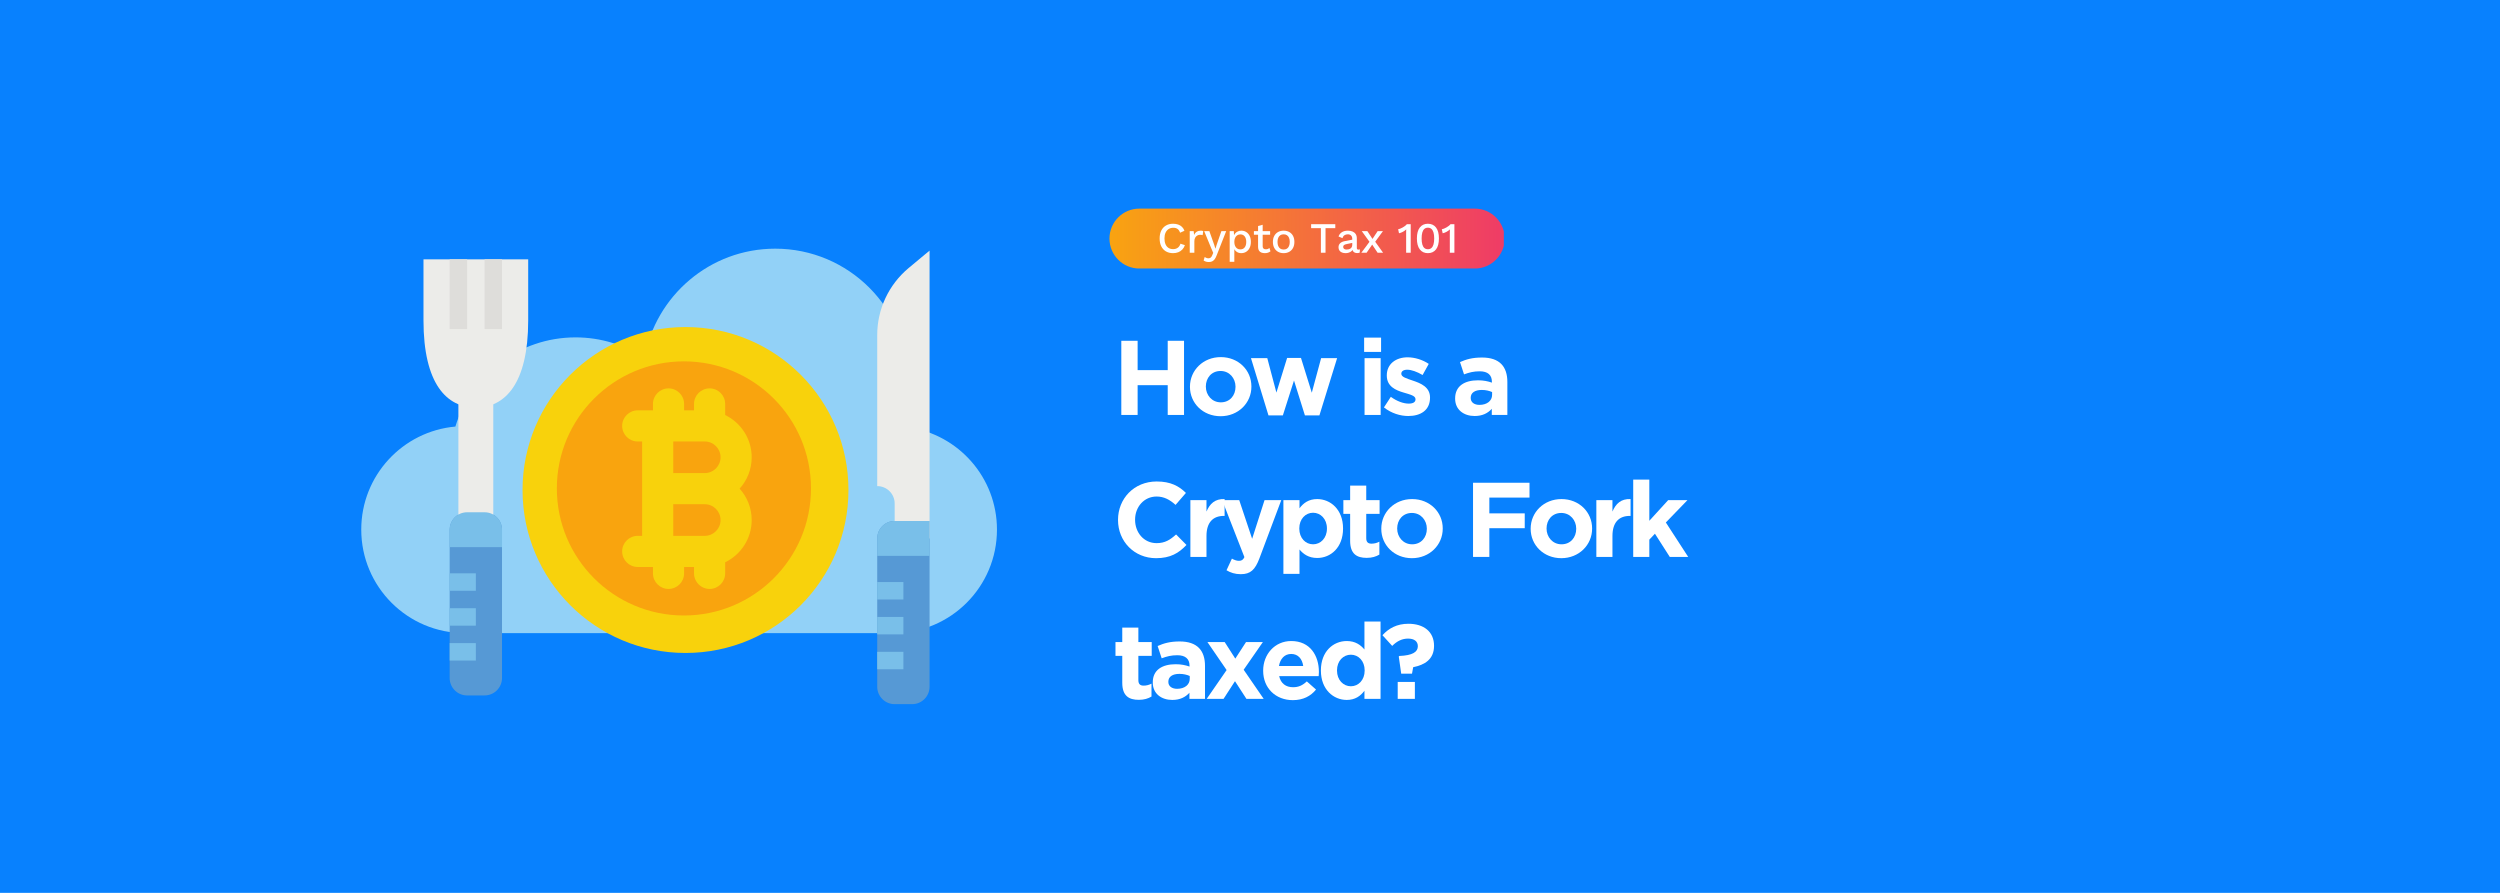 <svg xmlns="http://www.w3.org/2000/svg" xmlns:xlink="http://www.w3.org/1999/xlink" width="2800" zoomAndPan="magnify" viewBox="0 0 2100 750" height="1000" preserveAspectRatio="xMidYMid meet" version="1.0"><defs><g/><clipPath id="a11d0faf1b"><path d="M 931.707 175.238 L 1263.207 175.238 L 1263.207 225.488 L 931.707 225.488 Z M 931.707 175.238 " clip-rule="nonzero"/></clipPath><clipPath id="0e6aa27873"><path d="M 957.059 225.566 C 943.195 225.566 931.949 214.301 931.949 200.398 C 931.949 186.496 943.195 175.238 957.059 175.238 L 1238.824 175.238 C 1252.691 175.238 1263.938 186.508 1263.938 200.398 C 1263.938 214.289 1252.691 225.566 1238.824 225.566 Z M 957.059 225.566 " clip-rule="nonzero"/></clipPath><linearGradient x1="-0" gradientTransform="matrix(331.997, 0, 0, 332.63, 931.948, 200.404)" y1="0" x2="0.998" gradientUnits="userSpaceOnUse" y2="0" id="c4c0727a59"><stop stop-opacity="1" stop-color="rgb(97.6%, 63.899%, 6.699%)" offset="0"/><stop stop-opacity="1" stop-color="rgb(97.585%, 63.741%, 6.83%)" offset="0.008"/><stop stop-opacity="1" stop-color="rgb(97.554%, 63.422%, 7.094%)" offset="0.016"/><stop stop-opacity="1" stop-color="rgb(97.523%, 63.104%, 7.356%)" offset="0.023"/><stop stop-opacity="1" stop-color="rgb(97.493%, 62.785%, 7.619%)" offset="0.031"/><stop stop-opacity="1" stop-color="rgb(97.462%, 62.468%, 7.881%)" offset="0.039"/><stop stop-opacity="1" stop-color="rgb(97.432%, 62.149%, 8.144%)" offset="0.047"/><stop stop-opacity="1" stop-color="rgb(97.401%, 61.832%, 8.406%)" offset="0.055"/><stop stop-opacity="1" stop-color="rgb(97.371%, 61.514%, 8.67%)" offset="0.062"/><stop stop-opacity="1" stop-color="rgb(97.34%, 61.195%, 8.932%)" offset="0.07"/><stop stop-opacity="1" stop-color="rgb(97.31%, 60.878%, 9.195%)" offset="0.078"/><stop stop-opacity="1" stop-color="rgb(97.279%, 60.559%, 9.457%)" offset="0.086"/><stop stop-opacity="1" stop-color="rgb(97.249%, 60.242%, 9.72%)" offset="0.094"/><stop stop-opacity="1" stop-color="rgb(97.22%, 59.923%, 9.982%)" offset="0.102"/><stop stop-opacity="1" stop-color="rgb(97.189%, 59.605%, 10.245%)" offset="0.109"/><stop stop-opacity="1" stop-color="rgb(97.159%, 59.288%, 10.509%)" offset="0.117"/><stop stop-opacity="1" stop-color="rgb(97.128%, 58.969%, 10.771%)" offset="0.125"/><stop stop-opacity="1" stop-color="rgb(97.098%, 58.652%, 11.034%)" offset="0.133"/><stop stop-opacity="1" stop-color="rgb(97.067%, 58.333%, 11.296%)" offset="0.141"/><stop stop-opacity="1" stop-color="rgb(97.037%, 58.015%, 11.559%)" offset="0.148"/><stop stop-opacity="1" stop-color="rgb(97.006%, 57.697%, 11.821%)" offset="0.156"/><stop stop-opacity="1" stop-color="rgb(96.976%, 57.379%, 12.085%)" offset="0.164"/><stop stop-opacity="1" stop-color="rgb(96.945%, 57.062%, 12.347%)" offset="0.172"/><stop stop-opacity="1" stop-color="rgb(96.915%, 56.743%, 12.61%)" offset="0.18"/><stop stop-opacity="1" stop-color="rgb(96.884%, 56.425%, 12.872%)" offset="0.188"/><stop stop-opacity="1" stop-color="rgb(96.854%, 56.107%, 13.135%)" offset="0.195"/><stop stop-opacity="1" stop-color="rgb(96.825%, 55.789%, 13.397%)" offset="0.203"/><stop stop-opacity="1" stop-color="rgb(96.794%, 55.47%, 13.661%)" offset="0.211"/><stop stop-opacity="1" stop-color="rgb(96.764%, 55.153%, 13.924%)" offset="0.219"/><stop stop-opacity="1" stop-color="rgb(96.733%, 54.834%, 14.186%)" offset="0.227"/><stop stop-opacity="1" stop-color="rgb(96.703%, 54.517%, 14.449%)" offset="0.234"/><stop stop-opacity="1" stop-color="rgb(96.672%, 54.199%, 14.711%)" offset="0.242"/><stop stop-opacity="1" stop-color="rgb(96.642%, 53.88%, 14.973%)" offset="0.25"/><stop stop-opacity="1" stop-color="rgb(96.611%, 53.563%, 15.237%)" offset="0.258"/><stop stop-opacity="1" stop-color="rgb(96.581%, 53.244%, 15.5%)" offset="0.266"/><stop stop-opacity="1" stop-color="rgb(96.55%, 52.927%, 15.762%)" offset="0.273"/><stop stop-opacity="1" stop-color="rgb(96.519%, 52.608%, 16.025%)" offset="0.281"/><stop stop-opacity="1" stop-color="rgb(96.489%, 52.29%, 16.287%)" offset="0.289"/><stop stop-opacity="1" stop-color="rgb(96.458%, 51.973%, 16.55%)" offset="0.297"/><stop stop-opacity="1" stop-color="rgb(96.429%, 51.654%, 16.814%)" offset="0.305"/><stop stop-opacity="1" stop-color="rgb(96.399%, 51.337%, 17.076%)" offset="0.312"/><stop stop-opacity="1" stop-color="rgb(96.368%, 51.018%, 17.339%)" offset="0.32"/><stop stop-opacity="1" stop-color="rgb(96.338%, 50.7%, 17.601%)" offset="0.328"/><stop stop-opacity="1" stop-color="rgb(96.307%, 50.381%, 17.863%)" offset="0.336"/><stop stop-opacity="1" stop-color="rgb(96.277%, 50.064%, 18.126%)" offset="0.344"/><stop stop-opacity="1" stop-color="rgb(96.246%, 49.747%, 18.388%)" offset="0.352"/><stop stop-opacity="1" stop-color="rgb(96.216%, 49.428%, 18.652%)" offset="0.359"/><stop stop-opacity="1" stop-color="rgb(96.185%, 49.11%, 18.915%)" offset="0.367"/><stop stop-opacity="1" stop-color="rgb(96.155%, 48.792%, 19.177%)" offset="0.375"/><stop stop-opacity="1" stop-color="rgb(96.124%, 48.474%, 19.44%)" offset="0.383"/><stop stop-opacity="1" stop-color="rgb(96.094%, 48.155%, 19.702%)" offset="0.391"/><stop stop-opacity="1" stop-color="rgb(96.063%, 47.838%, 19.965%)" offset="0.398"/><stop stop-opacity="1" stop-color="rgb(96.034%, 47.52%, 20.229%)" offset="0.406"/><stop stop-opacity="1" stop-color="rgb(96.004%, 47.202%, 20.491%)" offset="0.414"/><stop stop-opacity="1" stop-color="rgb(95.973%, 46.884%, 20.753%)" offset="0.422"/><stop stop-opacity="1" stop-color="rgb(95.943%, 46.565%, 21.016%)" offset="0.43"/><stop stop-opacity="1" stop-color="rgb(95.912%, 46.248%, 21.278%)" offset="0.438"/><stop stop-opacity="1" stop-color="rgb(95.882%, 45.929%, 21.541%)" offset="0.445"/><stop stop-opacity="1" stop-color="rgb(95.851%, 45.612%, 21.805%)" offset="0.453"/><stop stop-opacity="1" stop-color="rgb(95.821%, 45.294%, 22.067%)" offset="0.461"/><stop stop-opacity="1" stop-color="rgb(95.79%, 44.975%, 22.33%)" offset="0.469"/><stop stop-opacity="1" stop-color="rgb(95.76%, 44.658%, 22.592%)" offset="0.477"/><stop stop-opacity="1" stop-color="rgb(95.729%, 44.339%, 22.855%)" offset="0.484"/><stop stop-opacity="1" stop-color="rgb(95.699%, 44.022%, 23.117%)" offset="0.492"/><stop stop-opacity="1" stop-color="rgb(95.668%, 43.703%, 23.381%)" offset="0.5"/><stop stop-opacity="1" stop-color="rgb(95.639%, 43.385%, 23.643%)" offset="0.508"/><stop stop-opacity="1" stop-color="rgb(95.609%, 43.066%, 23.906%)" offset="0.516"/><stop stop-opacity="1" stop-color="rgb(95.578%, 42.749%, 24.168%)" offset="0.523"/><stop stop-opacity="1" stop-color="rgb(95.547%, 42.432%, 24.431%)" offset="0.531"/><stop stop-opacity="1" stop-color="rgb(95.517%, 42.113%, 24.693%)" offset="0.539"/><stop stop-opacity="1" stop-color="rgb(95.486%, 41.795%, 24.956%)" offset="0.547"/><stop stop-opacity="1" stop-color="rgb(95.456%, 41.476%, 25.22%)" offset="0.555"/><stop stop-opacity="1" stop-color="rgb(95.425%, 41.159%, 25.482%)" offset="0.562"/><stop stop-opacity="1" stop-color="rgb(95.395%, 40.84%, 25.745%)" offset="0.57"/><stop stop-opacity="1" stop-color="rgb(95.364%, 40.523%, 26.007%)" offset="0.578"/><stop stop-opacity="1" stop-color="rgb(95.334%, 40.205%, 26.27%)" offset="0.586"/><stop stop-opacity="1" stop-color="rgb(95.303%, 39.886%, 26.532%)" offset="0.594"/><stop stop-opacity="1" stop-color="rgb(95.273%, 39.569%, 26.796%)" offset="0.602"/><stop stop-opacity="1" stop-color="rgb(95.244%, 39.25%, 27.058%)" offset="0.609"/><stop stop-opacity="1" stop-color="rgb(95.213%, 38.933%, 27.321%)" offset="0.617"/><stop stop-opacity="1" stop-color="rgb(95.183%, 38.614%, 27.583%)" offset="0.625"/><stop stop-opacity="1" stop-color="rgb(95.152%, 38.297%, 27.846%)" offset="0.633"/><stop stop-opacity="1" stop-color="rgb(95.122%, 37.979%, 28.108%)" offset="0.641"/><stop stop-opacity="1" stop-color="rgb(95.091%, 37.66%, 28.372%)" offset="0.648"/><stop stop-opacity="1" stop-color="rgb(95.061%, 37.343%, 28.635%)" offset="0.656"/><stop stop-opacity="1" stop-color="rgb(95.03%, 37.024%, 28.897%)" offset="0.664"/><stop stop-opacity="1" stop-color="rgb(95%, 36.707%, 29.16%)" offset="0.672"/><stop stop-opacity="1" stop-color="rgb(94.969%, 36.388%, 29.422%)" offset="0.68"/><stop stop-opacity="1" stop-color="rgb(94.939%, 36.07%, 29.684%)" offset="0.688"/><stop stop-opacity="1" stop-color="rgb(94.908%, 35.753%, 29.948%)" offset="0.695"/><stop stop-opacity="1" stop-color="rgb(94.878%, 35.434%, 30.211%)" offset="0.703"/><stop stop-opacity="1" stop-color="rgb(94.849%, 35.117%, 30.473%)" offset="0.711"/><stop stop-opacity="1" stop-color="rgb(94.818%, 34.798%, 30.736%)" offset="0.719"/><stop stop-opacity="1" stop-color="rgb(94.788%, 34.48%, 30.998%)" offset="0.727"/><stop stop-opacity="1" stop-color="rgb(94.757%, 34.161%, 31.261%)" offset="0.734"/><stop stop-opacity="1" stop-color="rgb(94.727%, 33.844%, 31.525%)" offset="0.742"/><stop stop-opacity="1" stop-color="rgb(94.696%, 33.527%, 31.787%)" offset="0.75"/><stop stop-opacity="1" stop-color="rgb(94.666%, 33.208%, 32.05%)" offset="0.758"/><stop stop-opacity="1" stop-color="rgb(94.635%, 32.89%, 32.312%)" offset="0.766"/><stop stop-opacity="1" stop-color="rgb(94.604%, 32.571%, 32.574%)" offset="0.773"/><stop stop-opacity="1" stop-color="rgb(94.574%, 32.254%, 32.837%)" offset="0.781"/><stop stop-opacity="1" stop-color="rgb(94.543%, 31.935%, 33.099%)" offset="0.789"/><stop stop-opacity="1" stop-color="rgb(94.513%, 31.618%, 33.363%)" offset="0.797"/><stop stop-opacity="1" stop-color="rgb(94.482%, 31.3%, 33.626%)" offset="0.805"/><stop stop-opacity="1" stop-color="rgb(94.453%, 30.981%, 33.888%)" offset="0.812"/><stop stop-opacity="1" stop-color="rgb(94.423%, 30.664%, 34.151%)" offset="0.82"/><stop stop-opacity="1" stop-color="rgb(94.392%, 30.345%, 34.413%)" offset="0.828"/><stop stop-opacity="1" stop-color="rgb(94.362%, 30.028%, 34.676%)" offset="0.836"/><stop stop-opacity="1" stop-color="rgb(94.331%, 29.709%, 34.94%)" offset="0.844"/><stop stop-opacity="1" stop-color="rgb(94.301%, 29.391%, 35.202%)" offset="0.852"/><stop stop-opacity="1" stop-color="rgb(94.27%, 29.073%, 35.464%)" offset="0.859"/><stop stop-opacity="1" stop-color="rgb(94.24%, 28.755%, 35.727%)" offset="0.867"/><stop stop-opacity="1" stop-color="rgb(94.209%, 28.438%, 35.989%)" offset="0.875"/><stop stop-opacity="1" stop-color="rgb(94.179%, 28.119%, 36.252%)" offset="0.883"/><stop stop-opacity="1" stop-color="rgb(94.148%, 27.802%, 36.516%)" offset="0.891"/><stop stop-opacity="1" stop-color="rgb(94.118%, 27.483%, 36.778%)" offset="0.898"/><stop stop-opacity="1" stop-color="rgb(94.087%, 27.165%, 37.041%)" offset="0.906"/><stop stop-opacity="1" stop-color="rgb(94.057%, 26.846%, 37.303%)" offset="0.914"/><stop stop-opacity="1" stop-color="rgb(94.028%, 26.529%, 37.566%)" offset="0.922"/><stop stop-opacity="1" stop-color="rgb(93.997%, 26.212%, 37.828%)" offset="0.93"/><stop stop-opacity="1" stop-color="rgb(93.967%, 25.893%, 38.092%)" offset="0.938"/><stop stop-opacity="1" stop-color="rgb(93.936%, 25.575%, 38.354%)" offset="0.945"/><stop stop-opacity="1" stop-color="rgb(93.906%, 25.256%, 38.617%)" offset="0.953"/><stop stop-opacity="1" stop-color="rgb(93.875%, 24.939%, 38.879%)" offset="0.961"/><stop stop-opacity="1" stop-color="rgb(93.845%, 24.62%, 39.142%)" offset="0.969"/><stop stop-opacity="1" stop-color="rgb(93.814%, 24.303%, 39.404%)" offset="0.977"/><stop stop-opacity="1" stop-color="rgb(93.784%, 23.985%, 39.667%)" offset="0.984"/><stop stop-opacity="1" stop-color="rgb(93.753%, 23.666%, 39.931%)" offset="0.992"/><stop stop-opacity="1" stop-color="rgb(93.723%, 23.349%, 40.193%)" offset="1"/></linearGradient><clipPath id="824ffc0bd7"><path d="M 303.449 208.883 L 837.449 208.883 L 837.449 532 L 303.449 532 Z M 303.449 208.883 " clip-rule="nonzero"/></clipPath><clipPath id="09adb5cba7"><path d="M 736 437 L 780.91 437 L 780.91 591.496 L 736 591.496 Z M 736 437 " clip-rule="nonzero"/></clipPath><clipPath id="9819a3d414"><path d="M 736 210.5 L 780.91 210.5 L 780.91 453 L 736 453 Z M 736 210.5 " clip-rule="nonzero"/></clipPath><clipPath id="0a59997fc8"><path d="M 736 437 L 780.91 437 L 780.91 467 L 736 467 Z M 736 437 " clip-rule="nonzero"/></clipPath><clipPath id="e4ceaabf72"><path d="M 355.66 217 L 444 217 L 444 343 L 355.66 343 Z M 355.66 217 " clip-rule="nonzero"/></clipPath><clipPath id="7521be7a53"><path d="M 438.934 274.719 L 712.703 274.719 L 712.703 548.488 L 438.934 548.488 Z M 438.934 274.719 " clip-rule="nonzero"/></clipPath><clipPath id="a90d9a62e0"><path d="M 467.754 303.539 L 681.227 303.539 L 681.227 517.016 L 467.754 517.016 Z M 467.754 303.539 " clip-rule="nonzero"/></clipPath><clipPath id="03017cd358"><path d="M 518.891 325.703 L 632.148 325.703 L 632.148 497.625 L 518.891 497.625 Z M 518.891 325.703 " clip-rule="nonzero"/></clipPath><clipPath id="85ec5ae6ff"><path d="M 518.891 325.703 L 632.148 325.703 L 632.148 497.625 L 518.891 497.625 Z M 518.891 325.703 " clip-rule="nonzero"/></clipPath></defs><rect x="-210" width="2520" fill="#ffffff" y="-75" height="900" fill-opacity="1"/><rect x="-210" width="2520" fill="#0881fe" y="-75" height="900" fill-opacity="1"/><g clip-path="url(#a11d0faf1b)"><g clip-path="url(#0e6aa27873)"><path fill="url(#c4c0727a59)" d="M 931.949 175.238 L 931.949 225.488 L 1263.207 225.488 L 1263.207 175.238 Z M 931.949 175.238 " fill-rule="nonzero"/></g></g><g fill="#ffffff" fill-opacity="1"><g transform="translate(934.423, 348.557)"><g><path d="M 60.16 0 L 60.16 -62.297 L 46.457 -62.297 L 46.457 -37.645 L 21.18 -37.645 L 21.18 -62.297 L 7.477 -62.297 L 7.477 0 L 21.18 0 L 21.18 -25.008 L 46.457 -25.008 L 46.457 0 Z M 60.16 0 "/></g></g></g><g fill="#ffffff" fill-opacity="1"><g transform="translate(995.827, 348.557)"><g><path d="M 55.355 -23.762 L 55.355 -23.941 C 55.355 -37.645 44.41 -48.59 29.637 -48.59 C 14.773 -48.59 3.738 -37.469 3.738 -23.762 L 3.738 -23.582 C 3.738 -9.879 14.684 1.066 29.457 1.066 C 44.32 1.066 55.355 -10.055 55.355 -23.762 Z M 42.004 -23.582 C 42.004 -16.555 37.379 -10.59 29.637 -10.59 C 22.16 -10.59 17.086 -16.73 17.086 -23.762 L 17.086 -23.941 C 17.086 -30.969 21.715 -36.934 29.457 -36.934 C 36.934 -36.934 42.004 -30.793 42.004 -23.762 Z M 42.004 -23.582 "/></g></g></g><g fill="#ffffff" fill-opacity="1"><g transform="translate(1048.687, 348.557)"><g><path d="M 74.488 -47.703 L 61.051 -47.703 L 53.219 -18.688 L 44.141 -47.879 L 32.484 -47.879 L 23.496 -18.777 L 15.84 -47.703 L 2.137 -47.703 L 16.82 0.355 L 28.922 0.355 L 38.27 -28.922 L 47.434 0.355 L 59.625 0.355 Z M 74.488 -47.703 "/></g></g></g><g fill="#ffffff" fill-opacity="1"><g transform="translate(1119.079, 348.557)"><g/></g></g><g fill="#ffffff" fill-opacity="1"><g transform="translate(1139.547, 348.557)"><g><path d="M 20.559 -52.953 L 20.559 -64.965 L 6.32 -64.965 L 6.32 -52.953 Z M 20.203 0 L 20.203 -47.703 L 6.676 -47.703 L 6.676 0 Z M 20.203 0 "/></g></g></g><g fill="#ffffff" fill-opacity="1"><g transform="translate(1160.192, 348.557)"><g><path d="M 41.027 -14.508 L 41.027 -14.684 C 41.027 -23.406 33.285 -26.609 26.609 -28.836 C 21.449 -30.613 16.91 -31.859 16.91 -34.531 L 16.91 -34.707 C 16.91 -36.578 18.602 -38 21.895 -38 C 25.363 -38 30.082 -36.309 34.797 -33.551 L 39.957 -42.895 C 34.797 -46.367 28.211 -48.414 22.16 -48.414 C 12.547 -48.414 4.715 -42.984 4.715 -33.285 L 4.715 -33.105 C 4.715 -23.852 12.281 -20.734 18.957 -18.777 C 24.207 -17.176 28.836 -16.195 28.836 -13.262 L 28.836 -13.082 C 28.836 -10.945 27.055 -9.523 23.141 -9.523 C 18.688 -9.523 13.262 -11.48 8.098 -15.219 L 2.312 -6.32 C 8.633 -1.336 16.109 0.891 22.781 0.891 C 33.105 0.891 41.027 -3.914 41.027 -14.508 Z M 41.027 -14.508 "/></g></g></g><g fill="#ffffff" fill-opacity="1"><g transform="translate(1198.636, 348.557)"><g/></g></g><g fill="#ffffff" fill-opacity="1"><g transform="translate(1219.104, 348.557)"><g><path d="M 47.078 0 L 47.078 -27.676 C 47.078 -40.582 40.582 -48.234 25.809 -48.234 C 17.711 -48.234 12.547 -46.723 7.297 -44.41 L 10.68 -34.086 C 15.039 -35.688 18.688 -36.664 23.852 -36.664 C 30.613 -36.664 34.086 -33.551 34.086 -27.945 L 34.086 -27.145 C 30.703 -28.301 27.234 -29.102 22.426 -29.102 C 11.125 -29.102 3.203 -24.297 3.203 -13.883 L 3.203 -13.707 C 3.203 -4.273 10.59 0.891 19.578 0.891 C 26.164 0.891 30.703 -1.512 33.996 -5.16 L 33.996 0 Z M 34.262 -16.82 C 34.262 -11.926 29.992 -8.453 23.672 -8.453 C 19.312 -8.453 16.285 -10.59 16.285 -14.238 L 16.285 -14.418 C 16.285 -18.688 19.848 -21.004 25.629 -21.004 C 28.922 -21.004 31.949 -20.289 34.262 -19.223 Z M 34.262 -16.82 "/></g></g></g><g fill="#ffffff" fill-opacity="1"><g transform="translate(934.423, 467.807)"><g><path d="M 62.207 -10.055 L 53.484 -18.867 C 48.59 -14.418 44.23 -11.57 37.109 -11.57 C 26.43 -11.57 19.047 -20.469 19.047 -31.148 L 19.047 -31.328 C 19.047 -42.004 26.609 -50.727 37.109 -50.727 C 43.34 -50.727 48.234 -48.059 53.043 -43.695 L 61.762 -53.754 C 55.977 -59.449 48.945 -63.363 37.199 -63.363 C 18.066 -63.363 4.715 -48.859 4.715 -31.148 L 4.715 -30.969 C 4.715 -13.082 18.332 1.066 36.664 1.066 C 48.68 1.066 55.801 -3.203 62.207 -10.055 Z M 62.207 -10.055 "/></g></g></g><g fill="#ffffff" fill-opacity="1"><g transform="translate(993.869, 467.807)"><g><path d="M 34.797 -34.441 L 34.797 -48.59 C 26.789 -48.945 22.336 -44.676 19.578 -38.09 L 19.578 -47.703 L 6.051 -47.703 L 6.051 0 L 19.578 0 L 19.578 -17.621 C 19.578 -29.012 25.098 -34.441 34.086 -34.441 Z M 34.797 -34.441 "/></g></g></g><g fill="#ffffff" fill-opacity="1"><g transform="translate(1024.837, 467.807)"><g><path d="M 51.438 -47.703 L 37.379 -47.703 L 26.965 -15.219 L 16.109 -47.703 L 1.781 -47.703 L 20.469 0.18 C 19.312 2.582 18.066 3.293 15.754 3.293 C 13.973 3.293 11.746 2.492 9.969 1.426 L 5.43 11.215 C 8.898 13.262 12.547 14.508 17.441 14.508 C 25.543 14.508 29.457 10.855 33.105 1.156 Z M 51.438 -47.703 "/></g></g></g><g fill="#ffffff" fill-opacity="1"><g transform="translate(1072.003, 467.807)"><g><path d="M 56.156 -23.762 L 56.156 -23.941 C 56.156 -39.871 45.566 -48.59 34.441 -48.59 C 27.41 -48.59 22.871 -45.297 19.578 -40.848 L 19.578 -47.703 L 6.051 -47.703 L 6.051 14.238 L 19.578 14.238 L 19.578 -6.23 C 22.781 -2.402 27.234 0.891 34.441 0.891 C 45.742 0.891 56.156 -7.832 56.156 -23.762 Z M 42.629 -23.762 C 42.629 -15.754 37.289 -10.59 30.969 -10.59 C 24.652 -10.59 19.402 -15.84 19.402 -23.762 L 19.402 -23.941 C 19.402 -31.859 24.652 -37.109 30.969 -37.109 C 37.289 -37.109 42.629 -31.859 42.629 -23.941 Z M 42.629 -23.762 "/></g></g></g><g fill="#ffffff" fill-opacity="1"><g transform="translate(1125.842, 467.807)"><g><path d="M 32.84 -1.957 L 32.84 -12.816 C 30.883 -11.746 28.656 -11.125 26.164 -11.125 C 23.141 -11.125 21.805 -12.637 21.805 -15.754 L 21.805 -36.133 L 33.016 -36.133 L 33.016 -47.703 L 21.805 -47.703 L 21.805 -59.895 L 8.277 -59.895 L 8.277 -47.703 L 2.582 -47.703 L 2.582 -36.133 L 8.277 -36.133 L 8.277 -13.527 C 8.277 -2.492 13.883 0.801 22.16 0.801 C 26.699 0.801 29.992 -0.266 32.84 -1.957 Z M 32.84 -1.957 "/></g></g></g><g fill="#ffffff" fill-opacity="1"><g transform="translate(1156.544, 467.807)"><g><path d="M 55.355 -23.762 L 55.355 -23.941 C 55.355 -37.645 44.41 -48.59 29.637 -48.59 C 14.773 -48.59 3.738 -37.469 3.738 -23.762 L 3.738 -23.582 C 3.738 -9.879 14.684 1.066 29.457 1.066 C 44.32 1.066 55.355 -10.055 55.355 -23.762 Z M 42.004 -23.582 C 42.004 -16.555 37.379 -10.59 29.637 -10.59 C 22.16 -10.59 17.086 -16.73 17.086 -23.762 L 17.086 -23.941 C 17.086 -30.969 21.715 -36.934 29.457 -36.934 C 36.934 -36.934 42.004 -30.793 42.004 -23.762 Z M 42.004 -23.582 "/></g></g></g><g fill="#ffffff" fill-opacity="1"><g transform="translate(1209.404, 467.807)"><g/></g></g><g fill="#ffffff" fill-opacity="1"><g transform="translate(1229.872, 467.807)"><g><path d="M 54.91 -49.836 L 54.91 -62.297 L 7.477 -62.297 L 7.477 0 L 21.18 0 L 21.18 -24.117 L 50.906 -24.117 L 50.906 -36.578 L 21.18 -36.578 L 21.18 -49.836 Z M 54.91 -49.836 "/></g></g></g><g fill="#ffffff" fill-opacity="1"><g transform="translate(1282.021, 467.807)"><g><path d="M 55.355 -23.762 L 55.355 -23.941 C 55.355 -37.645 44.41 -48.59 29.637 -48.59 C 14.773 -48.59 3.738 -37.469 3.738 -23.762 L 3.738 -23.582 C 3.738 -9.879 14.684 1.066 29.457 1.066 C 44.32 1.066 55.355 -10.055 55.355 -23.762 Z M 42.004 -23.582 C 42.004 -16.555 37.379 -10.59 29.637 -10.59 C 22.16 -10.59 17.086 -16.73 17.086 -23.762 L 17.086 -23.941 C 17.086 -30.969 21.715 -36.934 29.457 -36.934 C 36.934 -36.934 42.004 -30.793 42.004 -23.762 Z M 42.004 -23.582 "/></g></g></g><g fill="#ffffff" fill-opacity="1"><g transform="translate(1334.881, 467.807)"><g><path d="M 34.797 -34.441 L 34.797 -48.59 C 26.789 -48.945 22.336 -44.676 19.578 -38.09 L 19.578 -47.703 L 6.051 -47.703 L 6.051 0 L 19.578 0 L 19.578 -17.621 C 19.578 -29.012 25.098 -34.441 34.086 -34.441 Z M 34.797 -34.441 "/></g></g></g><g fill="#ffffff" fill-opacity="1"><g transform="translate(1365.85, 467.807)"><g><path d="M 52.238 0 L 33.461 -28.922 L 51.617 -47.703 L 35.422 -47.703 L 19.578 -30.348 L 19.578 -64.965 L 6.051 -64.965 L 6.051 0 L 19.578 0 L 19.578 -14.508 L 24.297 -19.488 L 36.754 0 Z M 52.238 0 "/></g></g></g><g fill="#ffffff" fill-opacity="1"><g transform="translate(934.423, 587.057)"><g><path d="M 32.84 -1.957 L 32.84 -12.816 C 30.883 -11.746 28.656 -11.125 26.164 -11.125 C 23.141 -11.125 21.805 -12.637 21.805 -15.754 L 21.805 -36.133 L 33.016 -36.133 L 33.016 -47.703 L 21.805 -47.703 L 21.805 -59.895 L 8.277 -59.895 L 8.277 -47.703 L 2.582 -47.703 L 2.582 -36.133 L 8.277 -36.133 L 8.277 -13.527 C 8.277 -2.492 13.883 0.801 22.16 0.801 C 26.699 0.801 29.992 -0.266 32.84 -1.957 Z M 32.84 -1.957 "/></g></g></g><g fill="#ffffff" fill-opacity="1"><g transform="translate(965.124, 587.057)"><g><path d="M 47.078 0 L 47.078 -27.676 C 47.078 -40.582 40.582 -48.234 25.809 -48.234 C 17.711 -48.234 12.547 -46.723 7.297 -44.41 L 10.68 -34.086 C 15.039 -35.688 18.688 -36.664 23.852 -36.664 C 30.613 -36.664 34.086 -33.551 34.086 -27.945 L 34.086 -27.145 C 30.703 -28.301 27.234 -29.102 22.426 -29.102 C 11.125 -29.102 3.203 -24.297 3.203 -13.883 L 3.203 -13.707 C 3.203 -4.273 10.59 0.891 19.578 0.891 C 26.164 0.891 30.703 -1.512 33.996 -5.16 L 33.996 0 Z M 34.262 -16.82 C 34.262 -11.926 29.992 -8.453 23.672 -8.453 C 19.312 -8.453 16.285 -10.59 16.285 -14.238 L 16.285 -14.418 C 16.285 -18.688 19.848 -21.004 25.629 -21.004 C 28.922 -21.004 31.949 -20.289 34.262 -19.223 Z M 34.262 -16.82 "/></g></g></g><g fill="#ffffff" fill-opacity="1"><g transform="translate(1011.578, 587.057)"><g><path d="M 49.926 0 L 33.105 -24.473 L 49.215 -47.703 L 35.062 -47.703 L 26.074 -33.816 L 17.176 -47.703 L 2.668 -47.703 L 18.777 -24.207 L 2.047 0 L 16.195 0 L 25.809 -14.863 L 35.422 0 Z M 49.926 0 "/></g></g></g><g fill="#ffffff" fill-opacity="1"><g transform="translate(1057.319, 587.057)"><g><path d="M 50.551 -22.516 L 50.551 -22.695 C 50.551 -36.223 43.25 -48.59 27.32 -48.59 C 13.438 -48.59 3.738 -37.379 3.738 -23.762 L 3.738 -23.582 C 3.738 -8.988 14.328 1.066 28.656 1.066 C 37.289 1.066 43.695 -2.312 48.145 -7.832 L 40.402 -14.684 C 36.664 -11.215 33.375 -9.789 28.836 -9.789 C 22.781 -9.789 18.512 -12.992 17.176 -19.133 L 50.371 -19.133 C 50.461 -20.379 50.551 -21.18 50.551 -22.516 Z M 37.379 -27.59 L 16.996 -27.59 C 18.066 -33.73 21.715 -37.734 27.32 -37.734 C 33.016 -37.734 36.578 -33.641 37.379 -27.59 Z M 37.379 -27.59 "/></g></g></g><g fill="#ffffff" fill-opacity="1"><g transform="translate(1105.641, 587.057)"><g><path d="M 54.02 0 L 54.02 -64.965 L 40.492 -64.965 L 40.492 -41.473 C 37.289 -45.297 32.84 -48.59 25.629 -48.59 C 14.328 -48.59 3.914 -39.871 3.914 -23.941 L 3.914 -23.762 C 3.914 -7.832 14.508 0.891 25.629 0.891 C 32.66 0.891 37.199 -2.402 40.492 -6.852 L 40.492 0 Z M 40.672 -23.762 C 40.672 -15.84 35.422 -10.59 29.102 -10.59 C 22.781 -10.59 17.441 -15.84 17.441 -23.762 L 17.441 -23.941 C 17.441 -31.949 22.781 -37.109 29.102 -37.109 C 35.422 -37.109 40.672 -31.859 40.672 -23.941 Z M 40.672 -23.762 "/></g></g></g><g fill="#ffffff" fill-opacity="1"><g transform="translate(1159.48, 587.057)"><g><path d="M 15.93 -36.043 L 15.484 -35.598 L 17.531 -21.18 L 26.609 -21.18 L 27.59 -26.609 C 37.289 -28.566 45.121 -33.195 45.121 -44.586 C 45.121 -56.512 36.398 -63.098 23.582 -63.098 C 13.883 -63.098 6.941 -59.184 1.781 -53.484 L 9.969 -44.496 C 14.062 -48.59 18.332 -50.637 23.316 -50.637 C 28.477 -50.637 31.504 -48.324 31.504 -44.23 C 31.504 -39.426 27.145 -36.488 15.93 -36.043 Z M 29.012 0 L 29.012 -14.238 L 14.594 -14.238 L 14.594 0 Z M 29.012 0 "/></g></g></g><g clip-path="url(#824ffc0bd7)"><path fill="#92d1f7" d="M 382.523 358.312 C 395.668 314.988 435.883 283.402 483.52 283.402 C 504.863 283.402 524.703 289.809 541.297 300.676 C 550.707 248.52 596.305 208.883 651.172 208.883 C 712.875 208.883 762.938 258.953 762.938 320.664 L 762.938 358.895 C 805.043 364.957 837.449 401.055 837.449 444.863 C 837.449 492.895 798.543 531.805 750.52 531.805 L 390.383 531.805 C 342.355 531.805 303.453 492.895 303.453 444.863 C 303.453 399.5 338.184 362.289 382.523 358.312 " fill-opacity="1" fill-rule="nonzero"/></g><g fill="#ffffff" fill-opacity="1"><g transform="translate(971.871, 212.292)"><g><path d="M 23.438 -6.359 C 22.945 -4.898 22.219 -3.664 21.25 -2.656 C 20.281 -1.656 19.141 -0.898 17.828 -0.391 C 16.523 0.109 15.086 0.359 13.516 0.359 C 11.211 0.359 9.211 -0.133 7.516 -1.125 C 5.828 -2.113 4.52 -3.531 3.594 -5.375 C 2.676 -7.219 2.219 -9.422 2.219 -11.984 C 2.219 -14.555 2.676 -16.758 3.594 -18.594 C 4.52 -20.438 5.828 -21.852 7.516 -22.844 C 9.211 -23.844 11.203 -24.344 13.484 -24.344 C 15.055 -24.344 16.477 -24.125 17.75 -23.688 C 19.02 -23.25 20.102 -22.594 21 -21.719 C 21.895 -20.852 22.582 -19.766 23.062 -18.453 L 19.406 -16.812 C 18.914 -18.25 18.207 -19.301 17.281 -19.969 C 16.363 -20.633 15.172 -20.969 13.703 -20.969 C 12.223 -20.969 10.926 -20.613 9.812 -19.906 C 8.695 -19.207 7.828 -18.191 7.203 -16.859 C 6.586 -15.523 6.281 -13.898 6.281 -11.984 C 6.281 -10.098 6.57 -8.484 7.156 -7.141 C 7.738 -5.797 8.57 -4.77 9.656 -4.062 C 10.75 -3.363 12.062 -3.016 13.594 -3.016 C 15.062 -3.016 16.332 -3.395 17.406 -4.156 C 18.488 -4.914 19.258 -6.062 19.719 -7.594 Z M 23.438 -6.359 "/></g></g></g><g fill="#ffffff" fill-opacity="1"><g transform="translate(996.356, 212.292)"><g><path d="M 3.016 0 L 3.016 -18.156 L 6.328 -18.156 L 6.688 -14.891 C 7.164 -16.078 7.883 -16.977 8.844 -17.594 C 9.801 -18.219 10.984 -18.531 12.391 -18.531 C 12.754 -18.531 13.113 -18.5 13.469 -18.438 C 13.832 -18.375 14.141 -18.281 14.391 -18.156 L 13.844 -14.75 C 13.57 -14.844 13.27 -14.922 12.938 -14.984 C 12.613 -15.047 12.176 -15.078 11.625 -15.078 C 10.875 -15.078 10.133 -14.875 9.406 -14.469 C 8.676 -14.07 8.078 -13.473 7.609 -12.672 C 7.141 -11.879 6.906 -10.863 6.906 -9.625 L 6.906 0 Z M 3.016 0 "/></g></g></g><g fill="#ffffff" fill-opacity="1"><g transform="translate(1011.032, 212.292)"><g><path d="M 18.969 -18.156 L 11 2.141 C 10.469 3.547 9.895 4.66 9.281 5.484 C 8.664 6.305 7.957 6.898 7.156 7.266 C 6.352 7.629 5.422 7.812 4.359 7.812 C 3.484 7.812 2.676 7.695 1.938 7.469 C 1.195 7.238 0.551 6.926 0 6.531 L 0.938 3.531 C 1.406 3.914 1.898 4.203 2.422 4.391 C 2.941 4.586 3.504 4.688 4.109 4.688 C 4.754 4.688 5.336 4.508 5.859 4.156 C 6.379 3.801 6.848 3.109 7.266 2.078 L 8.062 0.109 L 6.141 -4.391 L 0.469 -18.156 L 4.828 -18.156 L 8.859 -6.75 L 9.922 -3.344 L 11.109 -7.078 L 14.938 -18.156 Z M 18.969 -18.156 "/></g></g></g><g fill="#ffffff" fill-opacity="1"><g transform="translate(1029.923, 212.292)"><g><path d="M 3.016 7.625 L 3.016 -18.156 L 6.469 -18.156 L 6.75 -13.078 L 6.25 -13.703 C 6.539 -14.641 6.988 -15.473 7.594 -16.203 C 8.195 -16.93 8.953 -17.5 9.859 -17.906 C 10.766 -18.32 11.766 -18.531 12.859 -18.531 C 14.336 -18.531 15.68 -18.156 16.891 -17.406 C 18.098 -16.656 19.051 -15.582 19.75 -14.188 C 20.457 -12.789 20.812 -11.102 20.812 -9.125 C 20.812 -7.133 20.453 -5.43 19.734 -4.016 C 19.023 -2.598 18.055 -1.516 16.828 -0.766 C 15.609 -0.016 14.25 0.359 12.75 0.359 C 11.195 0.359 9.875 -0.047 8.781 -0.859 C 7.695 -1.672 6.926 -2.703 6.469 -3.953 L 6.906 -4.578 L 6.906 7.625 Z M 11.922 -2.797 C 13.492 -2.797 14.719 -3.352 15.594 -4.469 C 16.477 -5.582 16.922 -7.117 16.922 -9.078 C 16.922 -11.047 16.484 -12.594 15.609 -13.719 C 14.742 -14.844 13.535 -15.406 11.984 -15.406 C 10.973 -15.406 10.082 -15.145 9.312 -14.625 C 8.551 -14.102 7.957 -13.375 7.531 -12.438 C 7.113 -11.508 6.906 -10.391 6.906 -9.078 C 6.906 -7.797 7.109 -6.68 7.516 -5.734 C 7.93 -4.797 8.516 -4.07 9.266 -3.562 C 10.016 -3.051 10.898 -2.797 11.922 -2.797 Z M 11.922 -2.797 "/></g></g></g><g fill="#ffffff" fill-opacity="1"><g transform="translate(1052.337, 212.292)"><g><path d="M 8.312 -23.5 L 8.312 -5.453 C 8.312 -4.555 8.547 -3.898 9.016 -3.484 C 9.492 -3.078 10.133 -2.875 10.938 -2.875 C 11.594 -2.875 12.16 -2.973 12.641 -3.172 C 13.129 -3.379 13.578 -3.664 13.984 -4.031 L 14.859 -1.203 C 14.297 -0.711 13.609 -0.328 12.797 -0.047 C 11.992 0.223 11.094 0.359 10.094 0.359 C 9.051 0.359 8.094 0.191 7.219 -0.141 C 6.352 -0.484 5.676 -1.035 5.188 -1.797 C 4.707 -2.555 4.457 -3.555 4.438 -4.797 L 4.438 -22.422 Z M 14.562 -18.156 L 14.562 -15.109 L 0.938 -15.109 L 0.938 -18.156 Z M 14.562 -18.156 "/></g></g></g><g fill="#ffffff" fill-opacity="1"><g transform="translate(1067.377, 212.292)"><g><path d="M 10.891 -18.531 C 12.66 -18.531 14.223 -18.156 15.578 -17.406 C 16.941 -16.656 18.004 -15.57 18.766 -14.156 C 19.523 -12.738 19.906 -11.047 19.906 -9.078 C 19.906 -7.117 19.523 -5.43 18.766 -4.016 C 18.004 -2.598 16.941 -1.516 15.578 -0.766 C 14.223 -0.016 12.66 0.359 10.891 0.359 C 9.129 0.359 7.566 -0.016 6.203 -0.766 C 4.848 -1.516 3.785 -2.598 3.016 -4.016 C 2.242 -5.43 1.859 -7.117 1.859 -9.078 C 1.859 -11.047 2.242 -12.738 3.016 -14.156 C 3.785 -15.57 4.848 -16.656 6.203 -17.406 C 7.566 -18.156 9.129 -18.531 10.891 -18.531 Z M 10.891 -15.469 C 9.805 -15.469 8.879 -15.219 8.109 -14.719 C 7.348 -14.227 6.758 -13.508 6.344 -12.562 C 5.938 -11.625 5.734 -10.461 5.734 -9.078 C 5.734 -7.723 5.938 -6.566 6.344 -5.609 C 6.758 -4.648 7.348 -3.922 8.109 -3.422 C 8.879 -2.93 9.805 -2.688 10.891 -2.688 C 11.984 -2.688 12.906 -2.93 13.656 -3.422 C 14.406 -3.922 14.984 -4.648 15.391 -5.609 C 15.805 -6.566 16.016 -7.723 16.016 -9.078 C 16.016 -10.461 15.805 -11.625 15.391 -12.562 C 14.984 -13.508 14.406 -14.227 13.656 -14.719 C 12.906 -15.219 11.984 -15.469 10.891 -15.469 Z M 10.891 -15.469 "/></g></g></g><g fill="#ffffff" fill-opacity="1"><g transform="translate(1088.811, 212.292)"><g/></g></g><g fill="#ffffff" fill-opacity="1"><g transform="translate(1100.254, 212.292)"><g><path d="M 21.391 -23.969 L 21.391 -20.641 L 13.188 -20.641 L 13.188 0 L 9.297 0 L 9.297 -20.641 L 1.094 -20.641 L 1.094 -23.969 Z M 21.391 -23.969 "/></g></g></g><g fill="#ffffff" fill-opacity="1"><g transform="translate(1122.378, 212.292)"><g><path d="M 13.516 -11.656 C 13.516 -12.875 13.18 -13.812 12.516 -14.469 C 11.848 -15.133 10.93 -15.469 9.766 -15.469 C 8.68 -15.469 7.75 -15.211 6.969 -14.703 C 6.195 -14.203 5.629 -13.383 5.266 -12.25 L 2 -13.625 C 2.457 -15.102 3.359 -16.289 4.703 -17.188 C 6.047 -18.082 7.785 -18.531 9.922 -18.531 C 11.367 -18.531 12.648 -18.289 13.766 -17.812 C 14.879 -17.344 15.754 -16.633 16.391 -15.688 C 17.035 -14.75 17.359 -13.539 17.359 -12.062 L 17.359 -3.953 C 17.359 -3.055 17.805 -2.609 18.703 -2.609 C 19.141 -2.609 19.566 -2.672 19.984 -2.797 L 19.766 -0.109 C 19.203 0.16 18.5 0.297 17.656 0.297 C 16.883 0.297 16.188 0.156 15.562 -0.125 C 14.945 -0.406 14.461 -0.828 14.109 -1.391 C 13.766 -1.961 13.594 -2.676 13.594 -3.531 L 13.594 -3.781 L 14.391 -3.812 C 14.172 -2.863 13.723 -2.082 13.047 -1.469 C 12.367 -0.852 11.582 -0.395 10.688 -0.094 C 9.789 0.207 8.879 0.359 7.953 0.359 C 6.816 0.359 5.797 0.18 4.891 -0.172 C 3.984 -0.535 3.27 -1.086 2.75 -1.828 C 2.227 -2.566 1.969 -3.484 1.969 -4.578 C 1.969 -5.93 2.406 -7.047 3.281 -7.922 C 4.164 -8.797 5.422 -9.391 7.047 -9.703 L 14.094 -11.078 L 14.062 -8.359 L 8.938 -7.297 C 7.914 -7.109 7.148 -6.832 6.641 -6.469 C 6.141 -6.102 5.891 -5.57 5.891 -4.875 C 5.891 -4.188 6.148 -3.645 6.672 -3.25 C 7.191 -2.852 7.883 -2.656 8.75 -2.656 C 9.352 -2.656 9.941 -2.727 10.516 -2.875 C 11.086 -3.02 11.602 -3.254 12.062 -3.578 C 12.52 -3.898 12.875 -4.32 13.125 -4.844 C 13.383 -5.363 13.516 -5.988 13.516 -6.719 Z M 13.516 -11.656 "/></g></g></g><g fill="#ffffff" fill-opacity="1"><g transform="translate(1142.722, 212.292)"><g><path d="M 5.844 -18.156 L 10.969 -10.391 L 11.703 -10.281 L 19.078 0 L 14.453 0 L 9.125 -7.984 L 8.281 -8.281 L 1.156 -18.156 Z M 18.969 -18.156 L 11.844 -8.422 L 11.047 -8.469 L 5.234 0 L 0.797 0 L 8.531 -10.359 L 9.297 -10.281 L 14.5 -18.156 Z M 18.969 -18.156 "/></g></g></g><g fill="#ffffff" fill-opacity="1"><g transform="translate(1162.339, 212.292)"><g/></g></g><g fill="#ffffff" fill-opacity="1"><g transform="translate(1173.782, 212.292)"><g><path d="M 7.375 0 L 7.375 -16.453 C 7.375 -16.941 7.379 -17.445 7.391 -17.969 C 7.398 -18.488 7.422 -19.035 7.453 -19.609 C 6.629 -18.816 5.688 -18.133 4.625 -17.562 C 3.57 -16.988 2.488 -16.582 1.375 -16.344 L 0.656 -19.719 C 1.164 -19.789 1.758 -19.961 2.438 -20.234 C 3.113 -20.504 3.812 -20.844 4.531 -21.25 C 5.258 -21.664 5.926 -22.109 6.531 -22.578 C 7.145 -23.047 7.617 -23.508 7.953 -23.969 L 11.219 -23.969 L 11.219 0 Z M 7.375 0 "/></g></g></g><g fill="#ffffff" fill-opacity="1"><g transform="translate(1188.023, 212.292)"><g><path d="M 11.406 0.359 C 8.52 0.359 6.258 -0.688 4.625 -2.781 C 2.988 -4.875 2.172 -7.941 2.172 -11.984 C 2.172 -16.035 2.988 -19.109 4.625 -21.203 C 6.258 -23.297 8.52 -24.344 11.406 -24.344 C 14.312 -24.344 16.582 -23.297 18.219 -21.203 C 19.852 -19.109 20.672 -16.035 20.672 -11.984 C 20.672 -7.941 19.852 -4.875 18.219 -2.781 C 16.582 -0.688 14.312 0.359 11.406 0.359 Z M 11.406 -2.938 C 12.57 -2.938 13.547 -3.27 14.328 -3.938 C 15.117 -4.602 15.711 -5.609 16.109 -6.953 C 16.504 -8.297 16.703 -9.973 16.703 -11.984 C 16.703 -13.992 16.504 -15.672 16.109 -17.016 C 15.711 -18.359 15.117 -19.363 14.328 -20.031 C 13.547 -20.695 12.57 -21.031 11.406 -21.031 C 10.238 -21.031 9.258 -20.695 8.469 -20.031 C 7.688 -19.363 7.102 -18.359 6.719 -17.016 C 6.332 -15.672 6.141 -13.992 6.141 -11.984 C 6.141 -9.973 6.332 -8.297 6.719 -6.953 C 7.102 -5.609 7.688 -4.602 8.469 -3.938 C 9.258 -3.27 10.238 -2.938 11.406 -2.938 Z M 11.406 -2.938 "/></g></g></g><g fill="#ffffff" fill-opacity="1"><g transform="translate(1210.473, 212.292)"><g><path d="M 7.375 0 L 7.375 -16.453 C 7.375 -16.941 7.379 -17.445 7.391 -17.969 C 7.398 -18.488 7.422 -19.035 7.453 -19.609 C 6.629 -18.816 5.688 -18.133 4.625 -17.562 C 3.57 -16.988 2.488 -16.582 1.375 -16.344 L 0.656 -19.719 C 1.164 -19.789 1.758 -19.961 2.438 -20.234 C 3.113 -20.504 3.812 -20.844 4.531 -21.25 C 5.258 -21.664 5.926 -22.109 6.531 -22.578 C 7.145 -23.047 7.617 -23.508 7.953 -23.969 L 11.219 -23.969 L 11.219 0 Z M 7.375 0 "/></g></g></g><g clip-path="url(#09adb5cba7)"><path fill="#5699d5" d="M 766.184 591.496 L 751.523 591.496 C 743.422 591.496 736.863 584.945 736.863 576.844 L 736.863 452.285 C 736.863 444.188 743.422 437.633 751.523 437.633 L 780.84 437.633 L 780.84 576.844 C 780.84 584.945 774.285 591.496 766.184 591.496 " fill-opacity="1" fill-rule="nonzero"/></g><path fill="#5699d5" d="M 407.035 584.172 L 392.375 584.172 C 384.273 584.172 377.715 577.617 377.715 569.516 L 377.715 444.961 C 377.715 436.859 384.273 430.305 392.375 430.305 L 407.035 430.305 C 415.137 430.305 421.691 436.859 421.691 444.961 L 421.691 569.516 C 421.691 577.617 415.109 584.172 407.035 584.172 " fill-opacity="1" fill-rule="nonzero"/><g clip-path="url(#9819a3d414)"><path fill="#ecece9" d="M 751.523 452.285 L 751.523 422.98 C 751.523 414.879 744.965 408.324 736.863 408.324 L 736.863 281.449 C 736.863 259.695 746.539 239.09 763.234 225.152 L 780.84 210.5 L 780.84 452.285 L 751.523 452.285 " fill-opacity="1" fill-rule="nonzero"/></g><g clip-path="url(#0a59997fc8)"><path fill="#79bfe9" d="M 780.84 466.941 L 736.863 466.941 L 736.863 452.285 C 736.863 444.188 743.422 437.633 751.523 437.633 L 780.84 437.633 L 780.84 466.941 " fill-opacity="1" fill-rule="nonzero"/></g><path fill="#79bfe9" d="M 758.852 503.574 L 736.863 503.574 L 736.863 488.922 L 758.852 488.922 L 758.852 503.574 " fill-opacity="1" fill-rule="nonzero"/><path fill="#79bfe9" d="M 758.852 532.883 L 736.863 532.883 L 736.863 518.23 L 758.852 518.23 L 758.852 532.883 " fill-opacity="1" fill-rule="nonzero"/><path fill="#79bfe9" d="M 758.852 562.191 L 736.863 562.191 L 736.863 547.535 L 758.852 547.535 L 758.852 562.191 " fill-opacity="1" fill-rule="nonzero"/><path fill="#79bfe9" d="M 399.703 496.25 L 377.715 496.25 L 377.715 481.594 L 399.703 481.594 L 399.703 496.25 " fill-opacity="1" fill-rule="nonzero"/><path fill="#79bfe9" d="M 399.703 525.555 L 377.715 525.555 L 377.715 510.902 L 399.703 510.902 L 399.703 525.555 " fill-opacity="1" fill-rule="nonzero"/><path fill="#79bfe9" d="M 399.703 554.863 L 377.715 554.863 L 377.715 540.211 L 399.703 540.211 L 399.703 554.863 " fill-opacity="1" fill-rule="nonzero"/><path fill="#ecece9" d="M 414.363 437.633 L 385.047 437.633 L 385.047 335.055 L 414.363 335.055 L 414.363 437.633 " fill-opacity="1" fill-rule="nonzero"/><g clip-path="url(#e4ceaabf72)"><path fill="#ecece9" d="M 399.703 342.383 C 375.426 342.383 355.727 322.691 355.727 269.113 L 355.727 217.824 L 443.684 217.824 L 443.684 269.113 C 443.684 322.691 423.984 342.383 399.703 342.383 " fill-opacity="1" fill-rule="nonzero"/></g><path fill="#ededed" d="M 443.684 415.652 C 443.684 342.812 502.746 283.766 575.613 283.766 C 648.48 283.766 707.547 342.812 707.547 415.652 C 707.547 488.492 648.48 547.535 575.613 547.535 C 502.746 547.535 443.684 488.492 443.684 415.652 " fill-opacity="1" fill-rule="nonzero"/><path fill="#deddda" d="M 494.988 415.652 C 494.988 371.148 531.094 335.055 575.613 335.055 C 620.137 335.055 656.238 371.148 656.238 415.652 C 656.238 460.156 620.137 496.25 575.613 496.25 C 531.094 496.25 494.988 460.156 494.988 415.652 " fill-opacity="1" fill-rule="nonzero"/><path fill="#deddda" d="M 392.375 217.824 L 377.715 217.824 L 377.715 276.441 L 392.375 276.441 L 392.375 217.824 " fill-opacity="1" fill-rule="nonzero"/><path fill="#deddda" d="M 407.035 217.824 L 407.035 276.441 L 421.691 276.441 L 421.691 217.824 L 407.035 217.824 " fill-opacity="1" fill-rule="nonzero"/><path fill="#79bfe9" d="M 421.691 459.613 L 377.715 459.613 L 377.715 444.961 C 377.715 436.859 384.273 430.305 392.375 430.305 L 407.035 430.305 C 415.137 430.305 421.691 436.859 421.691 444.961 L 421.691 459.613 " fill-opacity="1" fill-rule="nonzero"/><g clip-path="url(#7521be7a53)"><path fill="#f8d20c" d="M 575.816 274.719 C 500.219 274.719 438.934 336.004 438.934 411.605 C 438.934 487.203 500.219 548.488 575.816 548.488 C 651.418 548.488 712.703 487.203 712.703 411.605 C 712.703 336.004 651.418 274.719 575.816 274.719 " fill-opacity="1" fill-rule="nonzero"/></g><g clip-path="url(#a90d9a62e0)"><path fill="#f9a40e" d="M 574.488 303.539 C 515.539 303.539 467.754 351.328 467.754 410.277 C 467.754 469.227 515.539 517.016 574.488 517.016 C 633.438 517.016 681.227 469.227 681.227 410.277 C 681.227 351.328 633.438 303.539 574.488 303.539 " fill-opacity="1" fill-rule="nonzero"/></g><g clip-path="url(#03017cd358)"><path fill="#f8d20c" d="M 574.219 279.438 C 502.125 279.438 443.473 338.09 443.473 410.184 C 443.473 482.277 502.125 540.93 574.219 540.93 C 646.312 540.93 704.965 482.277 704.965 410.184 C 704.965 338.09 646.312 279.438 574.219 279.438 Z M 574.219 514.781 C 516.543 514.781 469.621 467.859 469.621 410.184 C 469.621 352.508 516.543 305.586 574.219 305.586 C 631.895 305.586 678.816 352.508 678.816 410.184 C 678.816 467.859 631.895 514.781 574.219 514.781 Z M 574.219 514.781 " fill-opacity="1" fill-rule="nonzero"/></g><path fill="#f8d20c" d="M 609.137 348.617 L 609.137 339.312 C 609.137 332.09 603.285 326.238 596.062 326.238 C 588.844 326.238 582.988 332.09 582.988 339.312 L 582.988 344.684 L 574.637 344.684 L 574.637 339.312 C 574.637 332.09 568.781 326.238 561.562 326.238 C 554.34 326.238 548.488 332.09 548.488 339.312 L 548.488 344.684 L 535.684 344.684 C 528.465 344.684 522.609 350.539 522.609 357.758 C 522.609 364.98 528.465 370.836 535.684 370.836 L 539.383 370.836 L 539.383 450.109 L 535.684 450.109 C 528.465 450.109 522.609 455.965 522.609 463.184 C 522.609 470.402 528.465 476.258 535.684 476.258 L 548.488 476.258 L 548.488 481.633 C 548.488 488.855 554.34 494.707 561.562 494.707 C 568.781 494.707 574.637 488.855 574.637 481.633 L 574.637 476.258 L 582.988 476.258 L 582.988 481.633 C 582.988 488.855 588.844 494.707 596.062 494.707 C 603.285 494.707 609.137 488.855 609.137 481.633 L 609.137 472.328 C 622.316 465.938 631.422 452.43 631.422 436.832 C 631.422 426.707 627.582 417.465 621.289 410.473 C 627.582 403.484 631.422 394.242 631.422 384.117 C 631.422 368.52 622.316 355.004 609.137 348.617 Z M 605.273 436.832 C 605.273 444.152 599.312 450.109 591.988 450.109 L 565.531 450.109 L 565.531 423.547 L 591.988 423.547 C 599.312 423.547 605.273 429.504 605.273 436.832 Z M 565.531 397.398 L 565.531 370.836 L 591.988 370.836 C 599.312 370.836 605.273 376.793 605.273 384.117 C 605.273 391.441 599.312 397.398 591.988 397.398 Z M 565.531 397.398 " fill-opacity="1" fill-rule="nonzero"/><g clip-path="url(#85ec5ae6ff)"><path fill="#f8d20c" d="M 955.02 668.742 L 941.945 668.742 L 941.945 629.52 C 941.945 622.297 936.09 616.441 928.871 616.441 L 928.871 577.219 C 928.871 570 923.016 564.145 915.793 564.145 L 915.793 250.352 C 923.016 250.352 928.871 244.5 928.871 237.277 L 928.871 198.055 C 936.09 198.055 941.945 192.199 941.945 184.98 L 941.945 132.68 C 941.945 125.461 936.09 119.605 928.871 119.605 L 915.793 119.605 L 915.793 67.309 C 915.793 61.445 911.891 56.301 906.246 54.719 L 579.379 -36.805 C 577.07 -37.449 574.637 -37.449 572.328 -36.805 L 245.461 54.719 C 239.816 56.301 235.914 61.445 235.914 67.309 L 235.914 119.605 L 222.84 119.605 C 215.617 119.605 209.766 125.461 209.766 132.68 L 209.766 184.98 C 209.766 192.199 215.617 198.055 222.84 198.055 L 222.84 237.277 C 222.84 244.5 228.691 250.352 235.914 250.352 L 235.914 564.145 C 228.691 564.145 222.84 570 222.84 577.219 L 222.84 616.441 C 215.617 616.441 209.766 622.297 209.766 629.52 L 209.766 668.742 L 196.688 668.742 C 189.469 668.742 183.613 674.598 183.613 681.816 L 183.613 734.113 C 183.613 741.336 189.469 747.191 196.688 747.191 L 955.02 747.191 C 962.238 747.191 968.094 741.336 968.094 734.113 L 968.094 681.816 C 968.094 674.598 962.238 668.742 955.02 668.742 Z M 654.301 616.441 L 654.301 575.367 C 717.367 545.953 761.184 481.949 761.184 407.898 C 761.184 333.844 717.367 269.848 654.301 240.43 L 654.301 198.055 L 771.973 198.055 L 771.973 237.277 C 771.973 244.5 777.828 250.352 785.047 250.352 L 785.047 564.145 C 777.828 564.145 771.973 570 771.973 577.219 L 771.973 616.441 Z M 379.734 616.441 L 379.734 577.219 C 379.734 570 373.879 564.145 366.66 564.145 L 366.66 250.352 C 373.879 250.352 379.734 244.5 379.734 237.277 L 379.734 198.055 L 497.406 198.055 L 497.406 241.039 C 435.039 270.723 391.824 334.355 391.824 407.898 C 391.824 481.445 435.039 545.074 497.406 574.758 L 497.406 616.441 Z M 340.512 250.352 L 340.512 564.145 L 314.359 564.145 L 314.359 250.352 Z M 576.504 566.426 C 489.09 566.426 417.973 495.312 417.973 407.898 C 417.973 320.484 489.09 249.367 576.504 249.367 C 663.918 249.367 735.031 320.484 735.031 407.898 C 735.031 495.312 663.918 566.426 576.504 566.426 Z M 628.152 230.578 C 611.754 225.797 594.426 223.219 576.504 223.219 C 558.105 223.219 540.336 225.938 523.555 230.965 L 523.555 198.055 L 628.152 198.055 Z M 523.555 584.832 C 540.336 589.859 558.105 592.578 576.504 592.578 C 594.426 592.578 611.754 590 628.152 585.219 L 628.152 616.441 L 523.555 616.441 Z M 811.199 564.145 L 811.199 250.352 L 837.348 250.352 L 837.348 564.145 Z M 798.121 590.293 L 902.719 590.293 L 902.719 616.441 L 798.121 616.441 Z M 889.645 564.145 L 863.496 564.145 L 863.496 250.352 L 889.645 250.352 Z M 902.719 224.203 L 798.121 224.203 L 798.121 198.055 L 902.719 198.055 Z M 262.062 77.223 L 575.855 -10.637 L 889.645 77.223 L 889.645 119.605 L 863.496 119.605 L 863.496 106.531 C 863.496 100.695 859.625 95.562 854.012 93.961 L 579.445 15.512 C 577.098 14.844 574.609 14.844 572.262 15.512 L 297.695 93.961 C 292.082 95.562 288.211 100.695 288.211 106.531 L 288.211 119.605 L 262.062 119.605 Z M 837.348 119.605 L 314.359 119.605 L 314.359 116.395 L 575.855 41.684 L 837.348 116.395 Z M 235.914 145.758 L 915.793 145.758 L 915.793 171.906 L 235.914 171.906 Z M 353.586 198.055 L 353.586 224.203 L 248.988 224.203 L 248.988 198.055 Z M 262.062 250.352 L 288.211 250.352 L 288.211 564.145 L 262.062 564.145 Z M 248.988 590.293 L 353.586 590.293 L 353.586 616.441 L 248.988 616.441 Z M 235.914 642.594 L 915.793 642.594 L 915.793 668.742 L 235.914 668.742 Z M 941.945 721.039 L 209.766 721.039 L 209.766 694.891 L 941.945 694.891 Z M 941.945 721.039 " fill-opacity="1" fill-rule="nonzero"/></g></svg>
